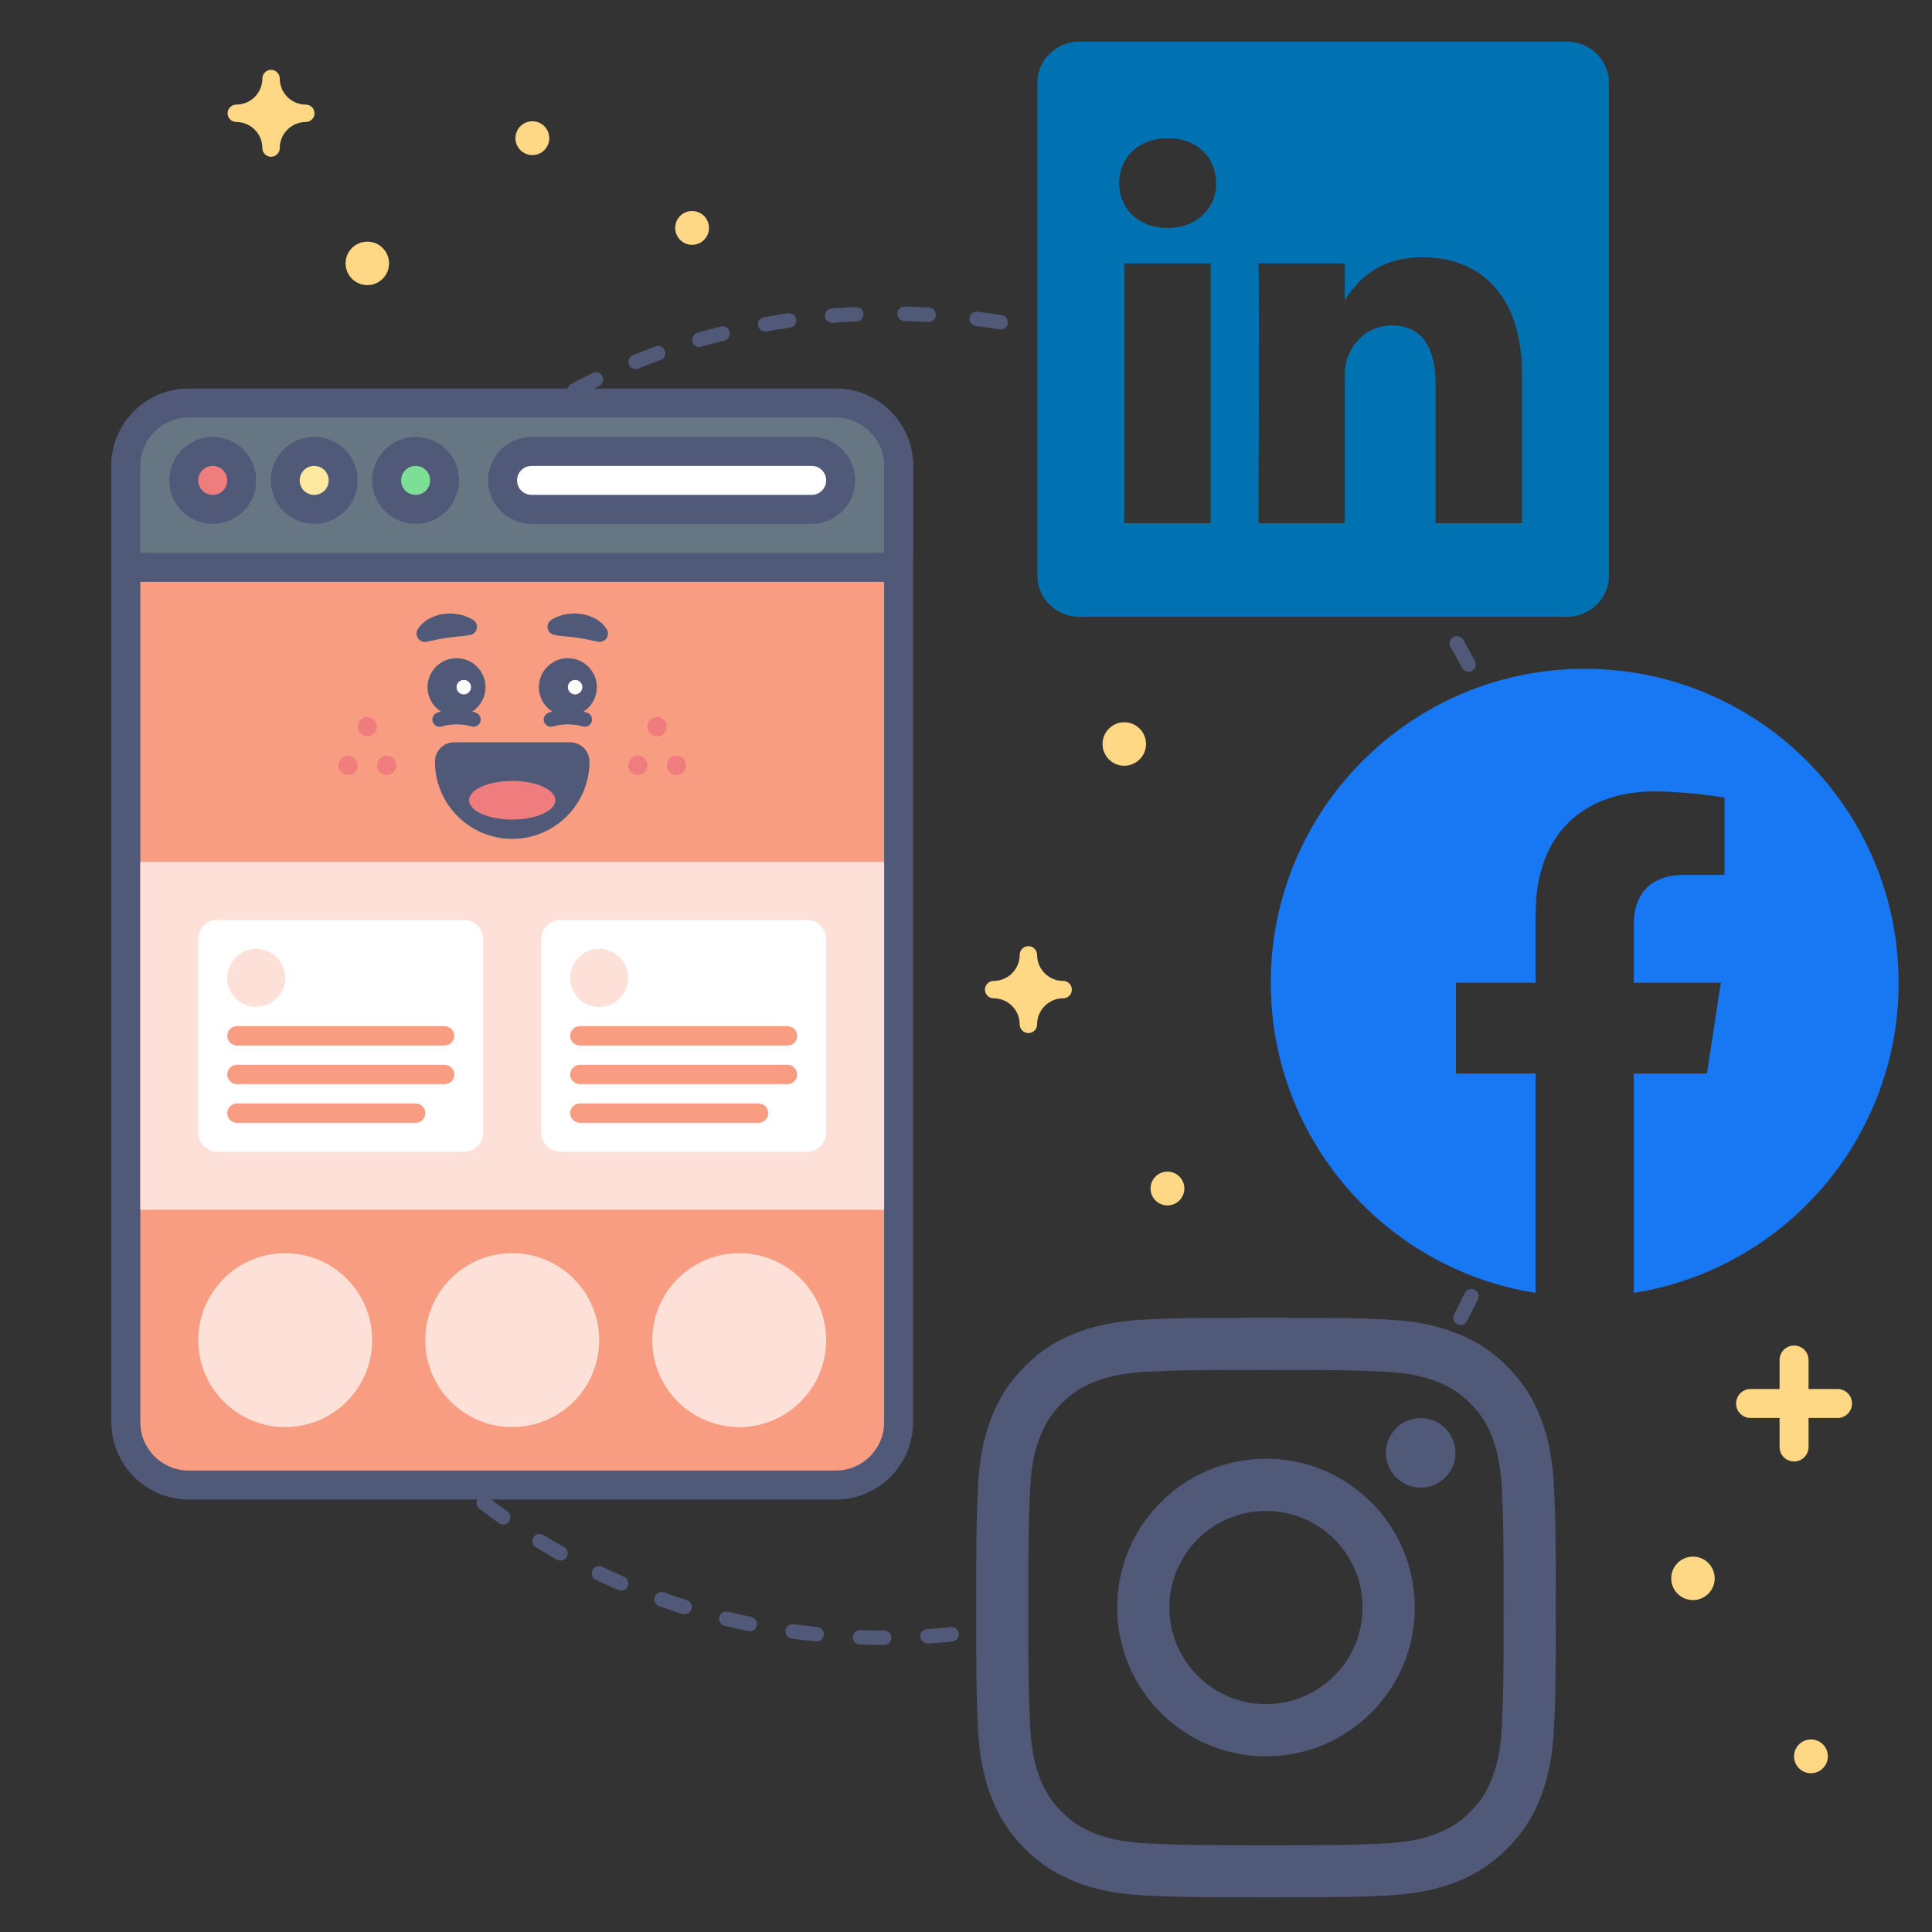 <?xml version="1.0" encoding="utf-8"?>
<!-- Generator: Adobe Illustrator 26.0.1, SVG Export Plug-In . SVG Version: 6.00 Build 0)  -->
<svg version="1.1" id="CRO_x5F_Hub-Where_x5F_To_x5F_Put_x5F_Social_x5F_Proof"
	 xmlns="http://www.w3.org/2000/svg" xmlns:xlink="http://www.w3.org/1999/xlink" x="0px" y="0px" viewBox="0 0 400 400"
	 style="enable-background:new 0 0 400 400;" xml:space="preserve">
<rect x="0" y="0" width="400" height="400" fill="#333333" stroke="none"/>
<style type="text/css">
	.st0{fill:none;}
	.st1{fill:#515979;}
	.st2{fill:#1877F2;}
	.st3{fill:#0072B1;}
	.st4{fill:#F89D81;}
	.st5{fill:#FDE1D9;}
	.st6{fill:#667683;}
	.st7{fill:#FFFFFF;}
	.st8{fill:#EF7D7D;}
	.st9{fill:#FFE8A0;}
	.st10{fill:#7DDF96;}
	.st11{fill:#FFD886;}
</style>
<rect class="st0" width="400" height="400"/>
<g>
	<g>
		<path class="st1" d="M183.05,340.57C183.05,340.57,183.05,340.57,183.05,340.57c-1.7,0-3.4-0.03-5.05-0.09
			c-0.83-0.03-1.47-0.73-1.44-1.55c0.03-0.83,0.74-1.48,1.56-1.44c1.62,0.06,3.28,0.09,4.94,0.09c0.83,0,1.5,0.67,1.5,1.5
			S183.88,340.57,183.05,340.57z M192.04,340.28c-0.78,0-1.44-0.61-1.5-1.4c-0.05-0.83,0.57-1.54,1.4-1.59
			c1.63-0.11,3.29-0.24,4.93-0.41c0.82-0.09,1.56,0.52,1.64,1.34c0.08,0.82-0.52,1.56-1.34,1.64c-1.67,0.17-3.37,0.31-5.04,0.42
			C192.11,340.28,192.07,340.28,192.04,340.28z M169.08,339.85c-0.05,0-0.1,0-0.15-0.01c-1.67-0.17-3.36-0.37-5.02-0.6
			c-0.82-0.11-1.39-0.87-1.28-1.69c0.11-0.82,0.87-1.39,1.69-1.28c1.62,0.22,3.27,0.42,4.91,0.59c0.82,0.08,1.42,0.82,1.34,1.64
			C170.49,339.28,169.84,339.85,169.08,339.85z M155.25,337.74c-0.1,0-0.2-0.01-0.3-0.03c-1.63-0.33-3.29-0.71-4.93-1.11
			c-0.8-0.2-1.3-1.01-1.1-1.81c0.2-0.8,1-1.3,1.81-1.1c1.61,0.39,3.23,0.76,4.82,1.08c0.81,0.17,1.33,0.96,1.17,1.77
			C156.57,337.25,155.95,337.74,155.25,337.74z M141.71,334.22c-0.15,0-0.3-0.02-0.45-0.07c-1.61-0.51-3.22-1.05-4.79-1.61
			c-0.78-0.28-1.19-1.14-0.91-1.92c0.28-0.78,1.14-1.19,1.92-0.91c1.53,0.55,3.11,1.08,4.69,1.57c0.79,0.25,1.23,1.09,0.98,1.88
			C142.94,333.81,142.35,334.22,141.71,334.22z M128.59,329.32c-0.2,0-0.4-0.04-0.6-0.12c-1.53-0.66-3.08-1.37-4.61-2.1
			c-0.75-0.36-1.07-1.25-0.71-2c0.36-0.75,1.25-1.06,2-0.71c1.5,0.71,3.02,1.41,4.51,2.05c0.76,0.33,1.11,1.21,0.78,1.97
			C129.72,328.98,129.17,329.32,128.59,329.32z M116.03,323.1c-0.25,0-0.5-0.06-0.73-0.19c-1.46-0.82-2.93-1.68-4.37-2.56
			c-0.71-0.43-0.93-1.35-0.5-2.06c0.43-0.71,1.35-0.93,2.06-0.5c1.4,0.86,2.84,1.7,4.27,2.5c0.72,0.41,0.98,1.32,0.57,2.04
			C117.07,322.82,116.56,323.1,116.03,323.1z M104.19,315.63c-0.3,0-0.6-0.09-0.86-0.27c-1.37-0.97-2.75-1.97-4.08-2.99
			c-0.66-0.5-0.79-1.44-0.29-2.1c0.5-0.66,1.44-0.79,2.1-0.29c1.31,0.99,2.65,1.98,3.99,2.92c0.68,0.48,0.84,1.41,0.36,2.09
			C105.12,315.41,104.66,315.63,104.19,315.63z M93.17,306.99c-0.35,0-0.7-0.12-0.98-0.37c-1.27-1.1-2.53-2.24-3.75-3.38
			c-0.6-0.57-0.64-1.52-0.07-2.12c0.56-0.61,1.51-0.64,2.12-0.07c1.19,1.12,2.43,2.23,3.67,3.31c0.63,0.54,0.69,1.49,0.15,2.12
			C94.01,306.82,93.59,306.99,93.17,306.99z M83.09,297.29c-0.4,0-0.8-0.16-1.09-0.47c-1.15-1.23-2.29-2.49-3.39-3.75
			c-0.54-0.62-0.48-1.57,0.14-2.12c0.62-0.54,1.57-0.48,2.12,0.14c1.07,1.23,2.19,2.46,3.32,3.67c0.57,0.6,0.54,1.55-0.07,2.12
			C83.83,297.15,83.46,297.29,83.09,297.29z M74.05,286.61c-0.45,0-0.9-0.2-1.19-0.59c-1.02-1.33-2.02-2.7-2.99-4.07
			c-0.48-0.68-0.32-1.61,0.36-2.09c0.68-0.48,1.61-0.32,2.09,0.36c0.95,1.34,1.93,2.68,2.93,3.98c0.5,0.66,0.38,1.6-0.28,2.1
			C74.69,286.51,74.37,286.61,74.05,286.61z M66.14,275.08c-0.5,0-1-0.25-1.28-0.72c-0.87-1.41-1.73-2.88-2.56-4.35
			c-0.41-0.72-0.15-1.64,0.57-2.04c0.72-0.41,1.64-0.15,2.04,0.57c0.81,1.44,1.66,2.87,2.51,4.26c0.43,0.71,0.21,1.63-0.49,2.06
			C66.68,275.01,66.41,275.08,66.14,275.08z M302.38,274.33c-0.24,0-0.48-0.06-0.7-0.17c-0.73-0.39-1.01-1.29-0.63-2.03
			c0.76-1.45,1.51-2.94,2.23-4.42c0.36-0.75,1.25-1.06,2-0.7c0.75,0.36,1.06,1.25,0.7,2c-0.73,1.52-1.5,3.04-2.28,4.52
			C303.43,274.04,302.91,274.33,302.38,274.33z M59.45,262.81c-0.56,0-1.09-0.31-1.35-0.85c-0.72-1.51-1.43-3.05-2.1-4.58
			c-0.33-0.76,0.01-1.64,0.77-1.98c0.76-0.33,1.64,0.02,1.98,0.77c0.66,1.5,1.35,3.01,2.06,4.48c0.36,0.75,0.04,1.64-0.7,2
			C59.89,262.76,59.67,262.81,59.45,262.81z M54.05,249.93c-0.61,0-1.19-0.38-1.41-0.99c-0.57-1.57-1.11-3.18-1.62-4.77
			c-0.25-0.79,0.18-1.63,0.97-1.89c0.79-0.25,1.63,0.18,1.89,0.97c0.5,1.56,1.03,3.13,1.59,4.67c0.28,0.78-0.12,1.64-0.9,1.92
			C54.39,249.9,54.21,249.93,54.05,249.93z M49.99,236.55c-0.67,0-1.29-0.46-1.46-1.14c-0.4-1.63-0.78-3.29-1.13-4.93
			c-0.17-0.81,0.35-1.61,1.16-1.78c0.82-0.17,1.61,0.35,1.78,1.16c0.33,1.6,0.71,3.22,1.1,4.82c0.2,0.8-0.29,1.62-1.1,1.82
			C50.23,236.54,50.11,236.55,49.99,236.55z M47.32,222.82c-0.74,0-1.38-0.54-1.48-1.29c-0.23-1.65-0.44-3.34-0.61-5.02
			c-0.09-0.82,0.51-1.56,1.34-1.65c0.83-0.07,1.56,0.51,1.65,1.34c0.17,1.64,0.37,3.29,0.6,4.91c0.12,0.82-0.46,1.58-1.28,1.7
			C47.47,222.82,47.39,222.82,47.32,222.82z M46.08,208.89c-0.8,0-1.47-0.63-1.5-1.44c-0.06-1.67-0.1-3.37-0.1-5.05
			c0-0.83,0.67-1.5,1.5-1.5c0,0,0,0,0,0c0.83,0,1.5,0.67,1.5,1.5c0,1.65,0.04,3.31,0.1,4.94c0.03,0.83-0.61,1.52-1.44,1.56
			C46.12,208.89,46.1,208.89,46.08,208.89z M46.25,194.9c-0.03,0-0.06,0-0.09,0c-0.83-0.05-1.46-0.76-1.4-1.59
			c0.1-1.68,0.24-3.37,0.41-5.04c0.08-0.82,0.81-1.42,1.64-1.35c0.82,0.08,1.43,0.82,1.35,1.64c-0.16,1.63-0.29,3.29-0.4,4.93
			C47.7,194.28,47.04,194.9,46.25,194.9z M47.83,181c-0.08,0-0.16-0.01-0.25-0.02c-0.82-0.14-1.37-0.91-1.24-1.72
			c0.27-1.65,0.58-3.32,0.91-4.97c0.16-0.81,0.96-1.33,1.77-1.17c0.81,0.16,1.34,0.96,1.17,1.77c-0.33,1.61-0.63,3.25-0.89,4.86
			C49.19,180.48,48.55,181,47.83,181z M50.81,167.33c-0.13,0-0.26-0.02-0.4-0.05c-0.8-0.22-1.27-1.04-1.05-1.84
			c0.44-1.62,0.92-3.25,1.42-4.85c0.25-0.79,1.09-1.23,1.88-0.98c0.79,0.25,1.23,1.09,0.98,1.88c-0.49,1.56-0.96,3.16-1.39,4.75
			C52.07,166.89,51.47,167.33,50.81,167.33z M55.18,154.04c-0.18,0-0.36-0.03-0.54-0.1c-0.77-0.3-1.16-1.17-0.86-1.94
			c0.61-1.57,1.25-3.15,1.92-4.69c0.33-0.76,1.21-1.11,1.97-0.79c0.76,0.33,1.11,1.21,0.79,1.97c-0.65,1.51-1.28,3.05-1.87,4.59
			C56.35,153.67,55.78,154.04,55.18,154.04z M60.9,141.25c-0.23,0-0.46-0.05-0.68-0.16c-0.74-0.38-1.03-1.28-0.65-2.02
			c0.77-1.5,1.57-3,2.38-4.47c0.4-0.72,1.32-0.98,2.04-0.58c0.72,0.4,0.98,1.32,0.58,2.04c-0.8,1.43-1.58,2.9-2.33,4.37
			C61.97,140.95,61.44,141.25,60.9,141.25z M304.04,139.06c-0.54,0-1.05-0.29-1.32-0.79c-0.77-1.44-1.58-2.89-2.4-4.31
			c-0.42-0.72-0.17-1.63,0.54-2.05c0.71-0.42,1.63-0.17,2.05,0.54c0.85,1.45,1.67,2.94,2.46,4.41c0.39,0.73,0.11,1.64-0.62,2.03
			C304.52,139,304.28,139.06,304.04,139.06z M67.9,129.11c-0.28,0-0.56-0.08-0.81-0.24c-0.7-0.45-0.89-1.38-0.44-2.07
			c0.91-1.41,1.86-2.82,2.83-4.2c0.48-0.68,1.41-0.84,2.09-0.37c0.68,0.48,0.84,1.41,0.37,2.09c-0.94,1.34-1.87,2.73-2.77,4.1
			C68.87,128.87,68.39,129.11,67.9,129.11z M76.1,117.76c-0.33,0-0.66-0.11-0.94-0.33c-0.65-0.52-0.75-1.46-0.23-2.11
			c1.05-1.31,2.14-2.62,3.24-3.89c0.54-0.63,1.49-0.69,2.12-0.15c0.63,0.54,0.69,1.49,0.15,2.12c-1.07,1.24-2.14,2.52-3.17,3.8
			C76.97,117.57,76.54,117.76,76.1,117.76z M85.4,107.31c-0.38,0-0.76-0.14-1.05-0.43c-0.59-0.58-0.6-1.53-0.02-2.12
			c1.17-1.19,2.39-2.38,3.61-3.53c0.6-0.57,1.55-0.54,2.12,0.06c0.57,0.6,0.54,1.55-0.06,2.12c-1.2,1.13-2.39,2.29-3.53,3.46
			C86.18,107.16,85.79,107.31,85.4,107.31z M95.72,97.85c-0.43,0-0.86-0.19-1.16-0.54c-0.53-0.64-0.44-1.58,0.2-2.11
			c1.29-1.06,2.62-2.12,3.95-3.15c0.66-0.5,1.6-0.38,2.1,0.28c0.5,0.66,0.38,1.6-0.28,2.1c-1.31,1-2.61,2.04-3.86,3.08
			C96.4,97.74,96.06,97.85,95.72,97.85z M106.94,89.5c-0.48,0-0.96-0.23-1.25-0.67c-0.46-0.69-0.28-1.62,0.41-2.08
			c1.4-0.93,2.82-1.85,4.25-2.73c0.71-0.44,1.63-0.22,2.06,0.49c0.44,0.71,0.22,1.63-0.49,2.06c-1.39,0.86-2.79,1.76-4.15,2.67
			C107.51,89.42,107.22,89.5,106.94,89.5z M118.94,82.33c-0.54,0-1.06-0.29-1.33-0.8c-0.39-0.73-0.11-1.64,0.62-2.03
			c1.48-0.79,2.99-1.55,4.5-2.28c0.74-0.36,1.64-0.05,2,0.7c0.36,0.75,0.05,1.64-0.7,2c-1.47,0.71-2.95,1.46-4.4,2.23
			C119.41,82.27,119.17,82.33,118.94,82.33z M131.6,76.42c-0.59,0-1.15-0.35-1.39-0.94c-0.31-0.77,0.06-1.64,0.83-1.95
			c1.55-0.63,3.13-1.24,4.7-1.81c0.78-0.28,1.64,0.12,1.92,0.9c0.28,0.78-0.12,1.64-0.9,1.92c-1.54,0.56-3.09,1.16-4.6,1.77
			C131.98,76.39,131.79,76.42,131.6,76.42z M144.79,71.85c-0.65,0-1.25-0.43-1.44-1.08c-0.23-0.8,0.23-1.63,1.02-1.86
			c1.62-0.47,3.26-0.91,4.88-1.32c0.81-0.2,1.62,0.29,1.82,1.09c0.2,0.8-0.29,1.62-1.09,1.82c-1.59,0.4-3.19,0.83-4.77,1.29
			C145.07,71.83,144.93,71.85,144.79,71.85z M158.41,68.64c-0.71,0-1.34-0.51-1.47-1.23c-0.15-0.81,0.39-1.6,1.21-1.74
			c1.65-0.3,3.33-0.57,4.99-0.81c0.82-0.11,1.58,0.45,1.7,1.27c0.12,0.82-0.45,1.58-1.27,1.7c-1.62,0.23-3.26,0.5-4.88,0.79
			C158.58,68.63,158.49,68.64,158.41,68.64z M207.17,68.22c-0.08,0-0.16-0.01-0.24-0.02c-1.61-0.26-3.26-0.5-4.89-0.7
			c-0.82-0.1-1.41-0.85-1.3-1.67c0.1-0.82,0.85-1.41,1.67-1.3c1.67,0.21,3.35,0.45,5,0.72c0.82,0.13,1.37,0.9,1.24,1.72
			C208.53,67.7,207.89,68.22,207.17,68.22z M172.28,66.85c-0.78,0-1.43-0.6-1.49-1.38c-0.06-0.83,0.55-1.55,1.38-1.61
			c1.67-0.13,3.36-0.23,5.04-0.3c0.87-0.03,1.53,0.61,1.56,1.44c0.03,0.83-0.61,1.53-1.44,1.56c-1.65,0.07-3.31,0.17-4.94,0.29
			C172.36,66.85,172.32,66.85,172.28,66.85z M192.26,66.68c-0.03,0-0.06,0-0.09,0c-0.94-0.06-1.88-0.1-2.82-0.14
			c-0.71-0.03-1.42-0.05-2.12-0.07c-0.83-0.02-1.48-0.71-1.46-1.54c0.02-0.83,0.72-1.47,1.54-1.46c0.72,0.02,1.45,0.04,2.17,0.07
			c0.96,0.04,1.92,0.08,2.88,0.14c0.83,0.05,1.46,0.76,1.41,1.59C193.71,66.07,193.05,66.68,192.26,66.68z"/>
	</g>
</g>
<g>
	<g>
		<path class="st1" d="M262.11,283.63c16.02,0,17.92,0.06,24.25,0.35c5.85,0.27,9.03,1.24,11.14,2.07c2.8,1.09,4.8,2.39,6.9,4.49
			c2.1,2.1,3.4,4.1,4.49,6.9c0.82,2.11,1.8,5.29,2.07,11.14c0.29,6.33,0.35,8.22,0.35,24.25s-0.06,17.92-0.35,24.25
			c-0.27,5.85-1.24,9.03-2.07,11.14c-1.09,2.8-2.39,4.8-4.49,6.9c-2.1,2.1-4.1,3.4-6.9,4.49c-2.11,0.82-5.29,1.8-11.14,2.07
			c-6.33,0.29-8.22,0.35-24.25,0.35s-17.92-0.06-24.25-0.35c-5.85-0.27-9.03-1.24-11.14-2.07c-2.8-1.09-4.8-2.39-6.9-4.49
			c-2.1-2.1-3.4-4.1-4.49-6.9c-0.82-2.11-1.8-5.29-2.07-11.14c-0.29-6.33-0.35-8.22-0.35-24.25c0-16.02,0.06-17.92,0.35-24.25
			c0.27-5.85,1.24-9.03,2.07-11.14c1.09-2.8,2.39-4.8,4.49-6.9c2.1-2.1,4.1-3.4,6.9-4.49c2.11-0.82,5.29-1.8,11.14-2.07
			C244.19,283.7,246.09,283.63,262.11,283.63 M262.11,272.82c-16.3,0-18.34,0.07-24.74,0.36c-6.39,0.29-10.75,1.31-14.56,2.79
			c-3.95,1.53-7.29,3.58-10.63,6.92c-3.34,3.34-5.39,6.68-6.92,10.63c-1.48,3.82-2.5,8.18-2.79,14.56
			c-0.29,6.4-0.36,8.44-0.36,24.74s0.07,18.34,0.36,24.74c0.29,6.39,1.31,10.75,2.79,14.56c1.53,3.95,3.58,7.29,6.92,10.63
			c3.34,3.34,6.68,5.39,10.63,6.92c3.82,1.48,8.18,2.5,14.56,2.79c6.4,0.29,8.44,0.36,24.74,0.36s18.34-0.07,24.74-0.36
			c6.39-0.29,10.75-1.31,14.56-2.79c3.95-1.53,7.29-3.58,10.63-6.92c3.34-3.34,5.39-6.68,6.92-10.63c1.48-3.82,2.5-8.18,2.79-14.56
			c0.29-6.4,0.36-8.44,0.36-24.74c0-16.3-0.07-18.34-0.36-24.74c-0.29-6.39-1.31-10.75-2.79-14.56c-1.53-3.95-3.58-7.29-6.92-10.63
			c-3.34-3.34-6.68-5.39-10.63-6.92c-3.82-1.48-8.18-2.5-14.56-2.79C280.45,272.89,278.4,272.82,262.11,272.82L262.11,272.82z"/>
	</g>
	<g>
		<path class="st1" d="M262.11,302.01c-17.02,0-30.81,13.79-30.81,30.81s13.79,30.81,30.81,30.81s30.81-13.79,30.81-30.81
			C292.92,315.81,279.13,302.01,262.11,302.01z M262.11,352.82c-11.05,0-20-8.95-20-20s8.95-20,20-20c11.05,0,20,8.95,20,20
			S273.15,352.82,262.11,352.82z"/>
	</g>
	<g>
		<circle class="st1" cx="294.14" cy="300.8" r="7.2"/>
	</g>
</g>
<g>
	<path class="st2" d="M328.1,138.47c-35.9,0-65,29.1-65,65c0,32.44,23.77,59.33,54.84,64.21l0-45.42h-16.5v-18.79h16.5v-14.32
		c0-16.29,9.7-25.29,24.55-25.29c7.11,0,14.55,1.27,14.55,1.27v16h-8.2c-8.07,0-10.59,5.01-10.59,10.15v12.19h18.03l-2.88,18.79
		h-15.15l0,45.42c31.07-4.88,54.84-31.77,54.84-64.21C393.1,167.57,364,138.47,328.1,138.47z"/>
</g>
<g>
	<path class="st3" d="M324.37,8.61H223.52c-4.83,0-8.75,3.82-8.75,8.53v102.04c0,4.71,3.92,8.53,8.75,8.53h100.85
		c4.83,0,8.75-3.82,8.75-8.53V17.15C333.12,12.44,329.2,8.61,324.37,8.61z M232.77,108.31V54.53h17.88v53.78h0H232.77z
		 M241.71,47.19h-0.12c-6,0-9.88-4.13-9.88-9.29c0-5.28,4-9.29,10.11-9.29c6.11,0,9.88,4.01,9.99,9.29
		C251.82,43.06,247.94,47.19,241.71,47.19z M315.1,108.31h-17.87V79.54c0-7.23-2.59-12.16-9.05-12.16c-4.94,0-7.88,3.33-9.17,6.54
		c-0.47,1.15-0.59,2.76-0.59,4.36v30.03h-17.87l0,0c0,0,0.23-48.73,0-53.78h17.87v7.61c2.38-3.66,6.63-8.88,16.11-8.88
		c11.76,0,20.58,7.69,20.58,24.2V108.31z"/>
</g>
<g>
	<g>
		<g>
			<path class="st4" d="M39.05,307.46c-7.17,0-13-5.83-13-13v-198c0-7.17,5.83-13,13-13h134c7.17,0,13,5.83,13,13v198
				c0,7.17-5.83,13-13,13H39.05z"/>
		</g>
		<g>
			<g>
				<path class="st1" d="M173.05,86.46c5.52,0,10,4.48,10,10v198c0,5.52-4.48,10-10,10h-134c-5.52,0-10-4.48-10-10v-198
					c0-5.52,4.48-10,10-10H173.05 M173.05,80.46h-134c-8.82,0-16,7.18-16,16v198c0,8.82,7.18,16,16,16h134c8.82,0,16-7.18,16-16
					v-198C189.05,87.64,181.87,80.46,173.05,80.46L173.05,80.46z"/>
			</g>
		</g>
	</g>
	<g>
		<rect x="29.05" y="178.46" class="st5" width="154" height="72"/>
	</g>
	<g>
		<g>
			<path class="st6" d="M29.05,117.46c-1.66,0-3-1.34-3-3v-18c0-7.17,5.83-13,13-13h134c7.17,0,13,5.83,13,13v18c0,1.66-1.34,3-3,3
				H29.05z"/>
		</g>
		<g>
			<path class="st1" d="M173.05,86.46c5.52,0,10,4.48,10,10v18h-154v-18c0-5.52,4.48-10,10-10H173.05 M173.05,80.46h-134
				c-8.82,0-16,7.18-16,16v18c0,3.31,2.69,6,6,6h154c3.31,0,6-2.69,6-6v-18C189.05,87.64,181.87,80.46,173.05,80.46L173.05,80.46z"
				/>
		</g>
	</g>
	<g>
		<g>
			<path class="st7" d="M110.05,105.46c-3.31,0-6-2.69-6-6s2.69-6,6-6h58c3.31,0,6,2.69,6,6s-2.69,6-6,6H110.05z"/>
		</g>
		<g>
			<g>
				<path class="st1" d="M168.05,96.46c1.66,0,3,1.34,3,3s-1.34,3-3,3h-58c-1.66,0-3-1.34-3-3s1.34-3,3-3H168.05 M168.05,90.46h-58
					c-4.96,0-9,4.04-9,9s4.04,9,9,9h58c4.96,0,9-4.04,9-9S173.01,90.46,168.05,90.46L168.05,90.46z"/>
			</g>
		</g>
	</g>
	<g>
		<g>
			<circle class="st8" cx="44.05" cy="99.46" r="6"/>
		</g>
		<g>
			<g>
				<path class="st1" d="M44.05,96.46c1.66,0,3,1.34,3,3s-1.34,3-3,3s-3-1.34-3-3S42.39,96.46,44.05,96.46 M44.05,90.46
					c-4.96,0-9,4.04-9,9s4.04,9,9,9s9-4.04,9-9S49.01,90.46,44.05,90.46L44.05,90.46z"/>
			</g>
		</g>
	</g>
	<g>
		<g>
			<circle class="st9" cx="65.05" cy="99.46" r="6"/>
		</g>
		<g>
			<g>
				<path class="st1" d="M65.05,96.46c1.66,0,3,1.34,3,3s-1.34,3-3,3s-3-1.34-3-3S63.39,96.46,65.05,96.46 M65.05,90.46
					c-4.96,0-9,4.04-9,9s4.04,9,9,9s9-4.04,9-9S70.01,90.46,65.05,90.46L65.05,90.46z"/>
			</g>
		</g>
	</g>
	<g>
		<g>
			<circle class="st10" cx="86.05" cy="99.46" r="6"/>
		</g>
		<g>
			<g>
				<path class="st1" d="M86.05,96.46c1.66,0,3,1.34,3,3s-1.34,3-3,3s-3-1.34-3-3S84.39,96.46,86.05,96.46 M86.05,90.46
					c-4.96,0-9,4.04-9,9s4.04,9,9,9s9-4.04,9-9S91.01,90.46,86.05,90.46L86.05,90.46z"/>
			</g>
		</g>
	</g>
	<g>
		<g>
			<g>
				<circle class="st8" cx="136.05" cy="150.46" r="2"/>
			</g>
			<g>
				<circle class="st8" cx="132.05" cy="158.46" r="2"/>
			</g>
			<g>
				<circle class="st8" cx="140.05" cy="158.46" r="2"/>
			</g>
		</g>
		<g>
			<g>
				<circle class="st8" cx="76.05" cy="150.46" r="2"/>
			</g>
			<g>
				<circle class="st8" cx="72.05" cy="158.46" r="2"/>
			</g>
			<g>
				<circle class="st8" cx="80.05" cy="158.46" r="2"/>
			</g>
		</g>
	</g>
	<g>
		<g>
			<g>
				<path class="st1" d="M114.07,150.47c-0.62,0-1.2-0.39-1.42-1.01c-0.27-0.78,0.15-1.64,0.93-1.91c2.24-0.77,5.74-0.77,7.98,0
					c0.78,0.27,1.2,1.12,0.93,1.91c-0.27,0.78-1.12,1.2-1.91,0.93c-1.6-0.55-4.42-0.55-6.02,0
					C114.4,150.44,114.23,150.47,114.07,150.47z"/>
			</g>
			<g>
				<g>
					<circle class="st1" cx="117.57" cy="142.27" r="6"/>
				</g>
				<g>
					<circle class="st7" cx="119.07" cy="142.27" r="1.5"/>
				</g>
			</g>
			<g>
				<path class="st1" d="M114.14,128.33c0.97-0.61,1.86-0.91,2.88-1.12c0.99-0.21,2.03-0.24,3.08-0.12c1.04,0.11,2.1,0.44,3.07,0.95
					c0.97,0.5,1.83,1.28,2.42,2.19c0.52,0.8,0.29,1.86-0.51,2.38c-0.38,0.24-0.81,0.32-1.22,0.25l-0.4-0.07
					c-0.78-0.13-1.39-0.32-2.04-0.43c-0.65-0.1-1.27-0.25-1.96-0.33l-2.11-0.25c-0.72-0.08-1.55-0.12-2.25-0.27l-0.42-0.09
					c-0.92-0.2-1.5-1.11-1.29-2.02C113.49,128.94,113.77,128.57,114.14,128.33z"/>
			</g>
		</g>
		<g>
			<g>
				<path class="st1" d="M98.02,150.47c-0.16,0-0.33-0.03-0.49-0.08c-1.6-0.55-4.42-0.55-6.02,0c-0.78,0.27-1.64-0.15-1.91-0.93
					c-0.27-0.78,0.15-1.64,0.93-1.91c2.24-0.77,5.74-0.77,7.98,0c0.78,0.27,1.2,1.12,0.93,1.91
					C99.22,150.08,98.64,150.47,98.02,150.47z"/>
			</g>
			<g>
				<g>
					<circle class="st1" cx="94.52" cy="142.27" r="6"/>
				</g>
				<g>
					<circle class="st7" cx="96.02" cy="142.27" r="1.5"/>
				</g>
			</g>
			<g>
				<path class="st1" d="M96.99,131.52c-0.7,0.15-1.53,0.2-2.25,0.27l-2.11,0.25c-0.68,0.08-1.3,0.22-1.96,0.33
					c-0.65,0.11-1.26,0.3-2.04,0.43l-0.39,0.07c-0.94,0.16-1.83-0.47-1.98-1.41c-0.07-0.44,0.03-0.88,0.25-1.22
					c0.59-0.92,1.45-1.69,2.42-2.19c0.96-0.52,2.02-0.84,3.07-0.95c1.05-0.12,2.08-0.08,3.08,0.12c1.01,0.21,1.9,0.51,2.88,1.12
					c0.79,0.5,1.03,1.55,0.54,2.34c-0.25,0.4-0.64,0.66-1.07,0.76L96.99,131.52z"/>
			</g>
		</g>
		<g>
			<path class="st1" d="M118.05,153.68h-24c-1.06,0-2.08,0.42-2.83,1.17c-0.75,0.75-1.17,1.77-1.17,2.83c0,8.82,7.18,16,16,16
				c8.82,0,16-7.18,16-16C122.05,155.48,120.25,153.68,118.05,153.68z"/>
			<g>
				<g>
					<ellipse class="st8" cx="106.05" cy="165.68" rx="8.93" ry="4"/>
				</g>
			</g>
		</g>
	</g>
	<g>
		<circle class="st5" cx="59.05" cy="277.46" r="18"/>
	</g>
	<g>
		<circle class="st5" cx="106.05" cy="277.46" r="18"/>
	</g>
	<g>
		<circle class="st5" cx="153.05" cy="277.46" r="18"/>
	</g>
	<g>
		<path class="st7" d="M167.05,238.46h-51c-2.21,0-4-1.79-4-4v-40c0-2.21,1.79-4,4-4h51c2.21,0,4,1.79,4,4v40
			C171.05,236.67,169.25,238.46,167.05,238.46z"/>
	</g>
	<g>
		<path class="st4" d="M163.05,224.46h-43c-1.1,0-2-0.9-2-2l0,0c0-1.1,0.9-2,2-2h43c1.1,0,2,0.9,2,2l0,0
			C165.05,223.57,164.15,224.46,163.05,224.46z"/>
	</g>
	<g>
		<path class="st4" d="M157.05,232.46h-37c-1.1,0-2-0.9-2-2l0,0c0-1.1,0.9-2,2-2h37c1.1,0,2,0.9,2,2l0,0
			C159.05,231.57,158.15,232.46,157.05,232.46z"/>
	</g>
	<g>
		<path class="st4" d="M163.05,216.46h-43c-1.1,0-2-0.9-2-2l0,0c0-1.1,0.9-2,2-2h43c1.1,0,2,0.9,2,2l0,0
			C165.05,215.57,164.15,216.46,163.05,216.46z"/>
	</g>
	<g>
		<circle class="st5" cx="124.05" cy="202.46" r="6"/>
	</g>
	<g>
		<path class="st7" d="M96.05,238.46h-51c-2.21,0-4-1.79-4-4v-40c0-2.21,1.79-4,4-4h51c2.21,0,4,1.79,4,4v40
			C100.05,236.67,98.25,238.46,96.05,238.46z"/>
	</g>
	<g>
		<path class="st4" d="M92.05,224.46h-43c-1.1,0-2-0.9-2-2l0,0c0-1.1,0.9-2,2-2h43c1.1,0,2,0.9,2,2l0,0
			C94.05,223.57,93.15,224.46,92.05,224.46z"/>
	</g>
	<g>
		<path class="st4" d="M86.05,232.46h-37c-1.1,0-2-0.9-2-2l0,0c0-1.1,0.9-2,2-2h37c1.1,0,2,0.9,2,2l0,0
			C88.05,231.57,87.15,232.46,86.05,232.46z"/>
	</g>
	<g>
		<path class="st4" d="M92.05,216.46h-43c-1.1,0-2-0.9-2-2l0,0c0-1.1,0.9-2,2-2h43c1.1,0,2,0.9,2,2l0,0
			C94.05,215.57,93.15,216.46,92.05,216.46z"/>
	</g>
	<g>
		<circle class="st5" cx="53.05" cy="202.46" r="6"/>
	</g>
</g>
<g>
	<circle class="st11" cx="232.77" cy="154.04" r="4.5"/>
</g>
<g>
	<circle class="st11" cx="350.51" cy="326.78" r="4.5"/>
</g>
<g>
	<circle class="st11" cx="76.05" cy="54.53" r="4.5"/>
</g>
<g>
	<circle class="st11" cx="241.71" cy="246.07" r="3.5"/>
</g>
<g>
	<circle class="st11" cx="374.94" cy="363.63" r="3.5"/>
</g>
<g>
	<circle class="st11" cx="110.22" cy="28.61" r="3.5"/>
</g>
<g>
	<circle class="st11" cx="143.29" cy="47.19" r="3.5"/>
</g>
<path class="st11" d="M380.44,287.58h-6v-6c0-1.66-1.34-3-3-3s-3,1.34-3,3v6h-6c-1.66,0-3,1.34-3,3s1.34,3,3,3h6v6
	c0,1.66,1.34,3,3,3s3-1.34,3-3v-6h6c1.66,0,3-1.34,3-3S382.1,287.58,380.44,287.58z"/>
<g>
	<path class="st11" d="M63.32,21.66c-2.98,0-5.4-2.42-5.4-5.4c0-0.99-0.81-1.8-1.8-1.8c-0.99,0-1.8,0.81-1.8,1.8
		c0,2.98-2.42,5.4-5.4,5.4c-0.99,0-1.8,0.81-1.8,1.8s0.81,1.8,1.8,1.8c2.98,0,5.4,2.42,5.4,5.4c0,0.99,0.81,1.8,1.8,1.8
		c0.99,0,1.8-0.81,1.8-1.8c0-2.98,2.42-5.4,5.4-5.4c0.99,0,1.8-0.81,1.8-1.8S64.32,21.66,63.32,21.66z"/>
</g>
<g>
	<path class="st11" d="M220.12,203.09c-2.98,0-5.4-2.42-5.4-5.4c0-0.99-0.81-1.8-1.8-1.8c-0.99,0-1.8,0.81-1.8,1.8
		c0,2.98-2.42,5.4-5.4,5.4c-0.99,0-1.8,0.81-1.8,1.8s0.81,1.8,1.8,1.8c2.98,0,5.4,2.42,5.4,5.4c0,0.99,0.81,1.8,1.8,1.8
		c0.99,0,1.8-0.81,1.8-1.8c0-2.98,2.42-5.4,5.4-5.4c0.99,0,1.8-0.81,1.8-1.8S221.11,203.09,220.12,203.09z"/>
</g>
</svg>
